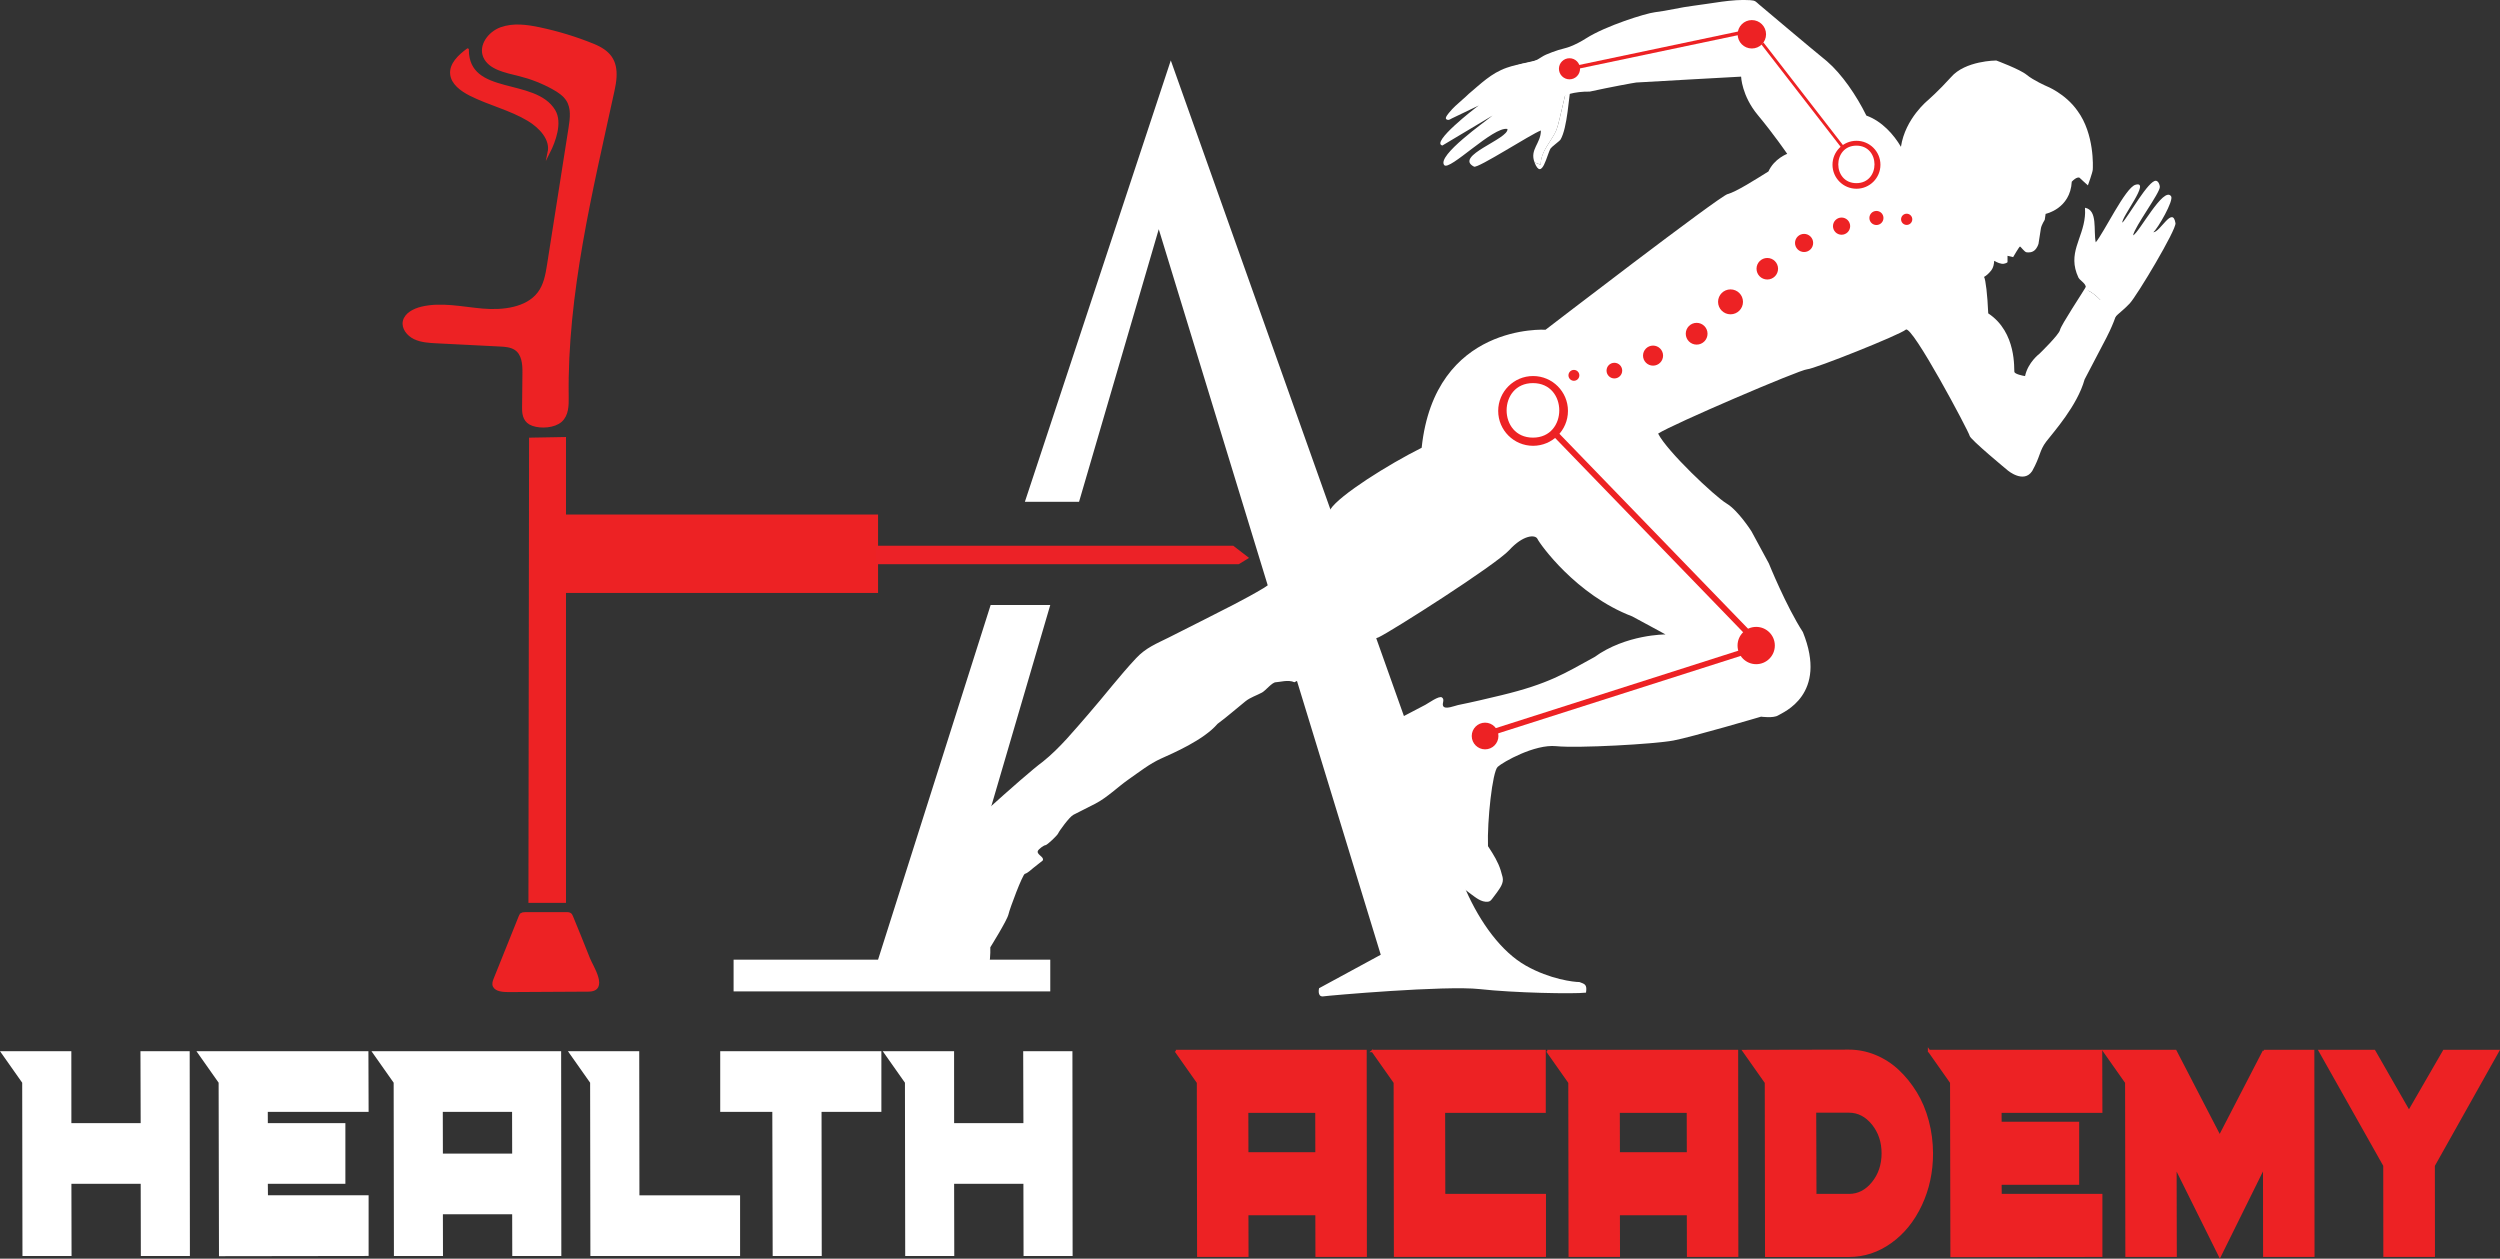 <?xml version="1.0" encoding="UTF-8"?>
<svg id="Layer_1" data-name="Layer 1" xmlns="http://www.w3.org/2000/svg" viewBox="0 0 1047.11 527.19"><rect x="0" y="0" width="1047.11" height="527.19" fill="#333333" stroke="none"/>
  <defs>
    <style>
      .cls-1 {
        fill: #fff;
      }

      .cls-2 {
        stroke: #ed2224;
        stroke-miterlimit: 10;
      }

      .cls-2, .cls-3 {
        fill: #ed2224;
      }

      .cls-4 {
        fill: #ec2227;
      }
    </style>
  </defs>
  <g>
    <g>
      <path class="cls-2" d="M195.84,20.8c-3.55,2.6-7.19,6.07-6.8,10.21.36,3.89,4.17,6.71,7.91,8.61,7.86,3.98,16.81,6.06,24.32,10.57,5.1,3.06,9.76,8.16,8.61,13.63,2.37-4.69,5.2-12.46,2.26-17.41-8.1-13.62-36.17-5.62-36.28-25.6Z"/>
      <path class="cls-2" d="M209.91,11.86s-.06.02-.09.03c-5.07,1.87-8.94,7.27-6.92,11.91,2.15,4.93,8.94,6.19,14.56,7.58,4.99,1.24,9.78,3.12,14.2,5.57,2.3,1.28,4.56,2.77,5.93,4.89,2.22,3.43,1.67,7.73,1.05,11.68-3,19.08-6,38.16-8.99,57.24-.67,4.24-1.41,8.67-4.14,12.16-4.98,6.37-14.83,7.57-23.37,6.83-8.54-.73-17.25-2.8-25.54-.81-3.28.79-6.74,2.61-7.38,5.65-.61,2.84,1.61,5.68,4.42,7.02,2.81,1.34,6.09,1.53,9.25,1.69,8.78.44,17.57.89,26.35,1.33,2.25.11,4.63.27,6.49,1.43,3.33,2.09,3.63,6.39,3.59,10.08-.05,4.95-.1,9.9-.15,14.85-.03,3.03.68,5.75,3.98,6.91,3.49,1.22,9.02.85,11.77-1.59,2.78-2.47,2.83-6.47,2.78-10.01-.67-43.13,10.04-86.25,19.18-128.34.4-1.84.74-3.7.85-5.58.4-6.93-2.43-10.79-9.23-13.56-7.24-2.95-14.8-5.26-22.52-6.89-5.3-1.12-11-1.89-16.05-.06Z"/>
      <polygon class="cls-2" points="222.1 183.81 236.56 183.55 236.56 377.67 221.83 377.67 222.1 183.81"/>
      <path class="cls-2" d="M218.5,382.83c.45-.26,1.05-.27,1.61-.28,5.67,0,11.34-.01,17.01-.02.54,0,1.13,0,1.57.26.45.25.65.69.82,1.11,2.44,5.89,4.82,11.79,7.16,17.71,1.28,3.23,7.98,13.19-.19,13.23-11.15.06-22.31.13-33.46.19-2.33.01-5.2-.24-6.07-1.94-.5-.97-.1-2.07.3-3.07,3.49-8.7,6.99-17.4,10.48-26.1.16-.4.35-.83.78-1.08Z"/>
    </g>
    <rect class="cls-3" x="235.87" y="215.51" width="131.9" height="32.84"/>
    <polygon class="cls-4" points="366.84 228.57 516.52 228.57 523.16 233.67 518.85 236.32 366.84 236.32 366.84 228.57"/>
    <path class="cls-1" d="M878.42,126.34c-1.97-1.91-3.56-3.97-4.79-6.13-1.17,2.06-10.44,16.03-10.81,17.99-.37,1.97-8.61,9.96-8.61,9.96,0,0-4.8,3.57-6.03,9.35-1.04-.12-4.22-.84-4.47-1.71-.25-.88,1.14-16.57-10.95-24.55-.32-7.61-1.08-14.19-1.75-15.27,0,0,1.07-.56,2.06-1.64s2.03-2.04,2.18-5.09c1.11.61,2.87,1.45,4.07,1.21,1.2-.23,1.52-.65,1.52-.65v-2.67l2.35.55s2.55-4.43,2.87-4.43,1.84,2.26,2.72,2.4,2.35.14,3.46-.88c1.11-1.01,1.57-2.63,1.57-2.63,0,0,.78-5.06,1.01-6.49.23-1.43,1.61-3.6,1.61-3.6l.37-2.49s10.33-2.09,10.95-13.47c1.97-2.09,3.14-1.84,3.32-1.6.18.25,3.44,3.14,3.44,3.14,0,0,1.94-5.35,2.03-6.55.09-1.2.74-14.94-6.36-24.63-5.17-7.38-13.1-10.42-13.1-10.42,0,0-5.44-2.4-8.21-4.7-2.77-2.31-12.73-6-12.73-6,0,0-13.01,0-19,7.01-5.17,5.72-9.59,9.59-9.59,9.59,0,0-9.59,7.66-11.35,19.55-2.95-5.07-7.96-10.75-14.48-13.08-4.18-8.49-10.3-17.4-16.51-22.75-7.13-5.79-28.11-23.52-28.47-23.82-1.4-1.19-1.43-1.62-3.65-1.77-7.66-.52-16.2,1.42-23.83,2.34-5.38.65-10.77,2.08-16.09,2.71-3.98.48-20.65,5.73-28.78,10.9-2.17,1.38-4.45,2.59-6.84,3.52-1.57.61-3.25.91-4.86,1.42-1.75.56-3.48,1.21-5.17,1.93-1.48.63-2.73,1.69-4.18,2.37-2.35,1.11-4.95,1.07-7.39,1.91-1.52.52-2.81,1.4-4.22,2.11-1.47.74-3.02,1.23-4.4,2.13-.92.6-1.82,1.19-2.77,1.69.07.87.13,1.59.13,1.82-.09,3.37-.49,6.87-1.71,10.02-.13.33-.26.65-.4.97,1.26.71,2.6,1.37,3.85,1.98,3.02.48,6.04.96,9.07,1.43.44.07,2.67.37,4.16.58,1.16-.67,2.31-1.35,3.48-2.04.71-.62,1.45-1.23,2.17-1.81,3.66-2.95,7.26-5.43,11.89-6.67,2.72-.73,5.66-1.07,8.62-1.01,8.52-1.87,18.74-3.74,19.52-3.81,1.35-.12,43.91-2.46,43.91-2.46,0,0,.25,7.99,7.01,16.11,6.76,8.12,12.3,16.23,12.3,16.23,0,0-5.41,1.97-7.87,7.38-5.53,3.44-13.65,8.61-17.09,9.47-3.44.86-76.25,56.82-76.25,56.82,0,0-46.36-2.95-51.9,49.44-14.02,7.01-34.4,19.82-38.23,25.78-3.83,5.95-18.59,27.35-27.81,32.89-8.15,4.89-16.77,9.08-25.23,13.4-4.85,2.47-9.71,4.93-14.58,7.36-5.32,2.65-9.66,4.32-13.77,8.72-7.03,7.51-13.27,15.72-20.02,23.47-5.95,6.82-11.92,14.18-19.03,19.86-8.21,6.03-37.2,32.65-52.9,47.2-2.08,5.58-4.36,11.11-6.63,16.7-2.88,7.1-5.61,14.22-7.26,21.69,13.13,2.82,34.51,6.56,39.04,6.65,6.4.12,5.75-14.5,5.75-14.5,0,0,7.06-11.31,7.61-13.8.55-2.49,5.9-16.7,6.87-16.97,1.28-.37,2.6-1.74,3.62-2.54.92-.71,1.84-1.44,2.75-2.17.9-.72,1.47-.83,1.12-1.77-.33-.86-2.48-1.88-2.1-3.03.28-.83,2.58-2.49,3.23-2.49s4.98-4.06,5.35-4.98,4.7-6.92,6.36-7.75c3.06-1.53,6.11-3.07,9.15-4.64,5.05-2.62,9.44-7.05,14.14-10.32,4.28-2.97,8.59-6.4,13.36-8.56,4.89-2.21,17.89-7.75,23.71-14.57,4.05-2.97,7.8-6.34,11.71-9.46,2.07-1.65,4.63-2.41,6.93-3.66,1.55-.84,4.19-4.31,5.8-4.31,1.29,0,5.26-1.2,7.75,0,2.49-.98,30.47-17.4,35.27-18.82,5.1-2.34,49.04-30.28,54.76-36.56,5.72-6.27,10.88-6.64,11.81-4.61s16.14,23.46,39.66,32.41c11.35,6.09,13.93,7.56,13.93,7.56,0,0-16.51-.09-29.79,9.5-12.64,6.92-19.09,11.16-38.92,15.96-6.04,1.46-12.1,2.89-18.19,4.12-1.23.25-5.45,2.05-6.23.38-.53-1.14.8-2.63-.49-3.57-1.19-.88-5.78,2.48-6.92,3.07-3.29,1.72-6.57,3.44-9.86,5.16-.6.32-1.21.63-1.81.95-.07.04-.66.27-.68.35,0,0-5.72,34.5,2.21,46.12,4.17,6.11,10.06,11.16,15.65,15.92,2.93,2.5,5.93,4.92,8.97,7.29,1.52,1.18,3.04,2.38,4.59,3.5,2.06,1.49,4.3,3.45,7.04,3.2,1.2-.11,1.54-.87,2.21-1.71.57-.72,1.13-1.45,1.65-2.2,1.33-1.89,2.95-3.99,2.34-6.43-.23-.93-.49-1.88-.78-2.79-1.06-3.43-2.99-6.57-4.94-9.55-.13-.2-.26-.4-.39-.59-.37-10.52,1.84-31.18,4.06-33.21,2.21-2.03,15.5-9.59,24.54-8.67,9.04.92,41.14-.86,49.07-2.37,7.93-1.5,36.71-9.99,36.71-9.99,0,0,5.17.74,7.19-.55,2.03-1.29,20.91-8.67,10.33-34.87-7.01-10.82-14.27-28.78-14.27-28.78l-7.26-13.41s-5.53-8.73-10.45-11.68-24.97-21.89-28.66-29.27c6.03-3.94,59.28-26.75,62.41-26.93,3.14-.18,38.74-14.39,41.32-16.6,2.58-2.21,26.56,42.98,26.75,44.46.18,1.48,16.05,14.57,16.05,14.57,0,0,6.64,5.53,10.15.18,3.51-6.27,2.95-8.49,5.9-12.36,2.95-3.87,12.97-14.93,16.05-26.01,5.35-10.15,8.49-16.23,8.49-16.23,0,0,14.76-26.91-3.19-16.38Z"/>
    <path class="cls-1" d="M429.26,210.19h22.69l33.39-114.19,92.98,303.89-25.83,14.02s-.86,3.44,1.48,3.44c2.46-.37,51.41-4.67,65.8-3.07,14.39,1.6,39.35,2.09,44.52,1.48.49-3.32-.37-3.57-2.71-4.43-2.34,0-12.3-1.11-22.51-6.89-10.21-5.78-19.06-17.92-25.09-31.58-5.9-16.36-123.6-347.55-123.6-347.55l-61.12,184.88Z"/>
    <polygon class="cls-1" points="414.93 253.39 439.9 253.39 396.36 401.95 439.9 401.95 439.9 415.23 307.26 415.23 307.26 401.95 367.77 401.95 414.93 253.39"/>
    <g id="Generative_Object" data-name="Generative Object">
      <g>
        <path class="cls-1" d="M876.42,144.25c.33.15,1.03.55,1.65.92,1.24-2.33,2.52-4.62,3.88-6.84-1.87,1.4-3.76,3.43-5.67,5.85.05.02.1.05.14.07Z"/>
        <g>
          <path class="cls-1" d="M901.88,97.3c1.9-1.57,8.7-13.35,7.47-15.1-3.12-4.43-13.5,15.43-15.93,16.4.74-3.83,11.33-17.84,11.22-20.36-.04-.92-.62-2.36-1.59-2.52-3.06-.48-11.66,15.05-14.11,17.54-.53-2.19,12.16-17.87,5.44-15.86-4.22,1.26-13.18,20.09-16.59,24.1-1.05-4.92.97-13.48-4.51-14.49.05.74.06,1.46.05,2.16-.01.49-.04.97-.09,1.44-.88,9.51-7.44,15.5-2.72,25.61.02.04.04.07.06.11.14.19.28.37.4.55,1.14,1.25,3.45,2.47,2.39,4.55.03.07.05.14.08.21,2.12-.62,8.1,5.48,8.22,6.63.11,1.04-3.63,7.02-8.57,14.29,1.05.56,2.11,1.11,3.19,1.62,1.92-2.42,3.81-4.45,5.67-5.85,4.45-7.28,5.63-6.55,10.04-11.21,3-3.17,19.62-30.96,19.18-33.64-1.2-7.37-6.38,3.77-9.3,3.82Z"/>
          <path class="cls-1" d="M882.27,106.84c3.84.58,2.61,12.72,1.59,12.66l-1.59-12.66Z"/>
        </g>
        <path class="cls-1" d="M873.45,121.63c.19.55.37,1.1.52,1.66.31,1.92.57,3.85.78,5.78-.26,1.91-.51,3.81-.77,5.72-.35,1.33-1.65,4.19-2.26,5.43-.2.41-.43.81-.67,1.19.68.39,1.36.77,2.05,1.14,4.94-7.27,8.68-13.25,8.57-14.29-.12-1.15-6.1-7.25-8.22-6.63Z"/>
      </g>
    </g>
    <g id="Generative_Object-2" data-name="Generative Object">
      <g>
        <path class="cls-1" d="M672.31,29.68c-.48-.99-.97-1.97-1.45-2.96-5.69,2.26-12.52,5.2-13.58,6.56-.67.85-4.12,18.01-5.35,21.05-1.88,4.63-6.63,8.83-6.64,14.64l-2.56-.9c3.17,7.99,5.19-3.58,6.78-5.96.45-.67,3.75-3.05,4.1-3.64,2.91-4.92,3.46-17.99,4.54-23.93.53-.94,6.34-2.74,14.16-4.87Z"/>
        <path class="cls-1" d="M655.87,20.63c-1.49.53-2.93,1.17-4.38,1.8-.74.32-1.48.64-2.23.93-.69.27-1.58.43-2.21.81,1.01.2,2.09.17,3.12.4,1.11.25,2.19.56,3.3.8,2.21.49,4.5.61,6.55-.52,2.4-1.32,4.77-3.07,7.18-5.03-.26-.45-.53-.9-.79-1.35-3.6.26-7.13.96-10.54,2.16Z"/>
        <g>
          <path class="cls-1" d="M651.93,54.34c1.23-3.04,4.68-20.2,5.35-21.05,1.06-1.36,7.89-4.3,13.58-6.56-.89-1.83-1.8-3.65-2.79-5.43-.28-.5-.57-.99-.85-1.48-2.41,1.97-4.79,3.71-7.18,5.03-4.35,2.4-8.81-.81-13.04-.65-5.05,1.85-10.87,2.41-15.91,4.17-6.57,2.29-10.92,6.78-15.95,10.97-1.79,1.77-3.77,3.33-5.59,5.06-.9.85-1.76,1.74-2.53,2.71-.39.49-1.92,2.19-1.29,2.8.19.18.45.25.71.31.49.12,1.28-.44,1.73-.66l2.13-1.02,5.12-2.46c1.32-.64,2.64-1.27,3.97-1.91-1.91,1.32-20.26,15.62-15.26,16.78l21.05-12.57c-3.09,2.55-23.4,16.78-20.29,20.76,2.13,2.72,20.64-16.36,26.49-15.12.68,4.16-22.67,11.35-14,15.78,1.63.83,23.97-13.7,28.01-15.15.02,5.48-4.8,7.93-2.63,13.42l2.56.9c0-5.81,4.76-10.01,6.64-14.64Z"/>
          <path class="cls-1" d="M668.06,21.3c-.06-.11-.13-.23-.2-.34-1.16,1.1-2.3,2.2-3.39,3.3l4.31-1.6c-.24-.45-.47-.92-.72-1.36Z"/>
        </g>
      </g>
    </g>
  </g>
  <rect class="cls-3" x="621.13" y="289.08" width="110.82" height="2.39" transform="translate(-56.24 219.53) rotate(-17.71)"/>
  <rect class="cls-3" x="634.02" y="222.53" width="116.22" height="2.51" transform="translate(371.64 -429.21) rotate(45.94)"/>
  <rect class="cls-3" x="727.41" y="39.57" width="55.64" height="1.2" transform="translate(324.49 -581.49) rotate(52.24)"/>
  <rect class="cls-3" x="660.09" y="20.2" width="69.29" height="1.49" transform="translate(10.57 143.48) rotate(-11.88)"/>
  <circle class="cls-3" cx="622.02" cy="308.27" r="5.59"/>
  <circle class="cls-3" cx="735.57" cy="270.38" r="7.81"/>
  <circle class="cls-3" cx="733.75" cy="14.36" r="5.95"/>
  <circle class="cls-3" cx="657.37" cy="28.81" r="4.42"/>
  <path class="cls-3" d="M642.12,157.5c-8.07,0-14.61,6.54-14.61,14.61s6.54,14.61,14.61,14.61,14.61-6.54,14.61-14.61-6.54-14.61-14.61-14.61ZM642.07,183.3c-14.72,0-14.7-22.84,0-22.84s14.7,22.84,0,22.84Z"/>
  <path class="cls-3" d="M777.57,58.97c-5.55,0-10.04,4.5-10.04,10.04s4.5,10.04,10.04,10.04,10.04-4.5,10.04-10.04-4.5-10.04-10.04-10.04ZM777.54,76.71c-10.12,0-10.11-15.71,0-15.71s10.11,15.71,0,15.71Z"/>
  <circle class="cls-3" cx="659.22" cy="157.21" r="2.28"/>
  <circle class="cls-3" cx="676.17" cy="155.23" r="3.28"/>
  <circle class="cls-3" cx="692.37" cy="148.95" r="4.2"/>
  <circle class="cls-3" cx="710.63" cy="139.78" r="4.56"/>
  <circle class="cls-3" cx="724.82" cy="126.43" r="5.22"/>
  <circle class="cls-3" cx="755.63" cy="101.76" r="3.8"/>
  <circle class="cls-3" cx="771.33" cy="94.72" r="3.6"/>
  <circle class="cls-3" cx="785.93" cy="91.3" r="2.95"/>
  <circle class="cls-3" cx="798.6" cy="91.86" r="2.35"/>
  <circle class="cls-3" cx="740.22" cy="112.56" r="4.51"/>
  <g>
    <g>
      <path class="cls-1" d="M58.92,470.43l-.09-30.13h20.62l.09,85.76h-20.55l-.06-30.22h-29.02l.06,30.22H9.41l-.11-72.57-9.29-13.19h29.87l.02,30.13h29.02Z"/>
      <path class="cls-1" d="M82.28,440.3h72.03l.08,25.41h-42.23l.02,4.72h32.48v25.41s-32.48,0-32.48,0l.05,4.8h42.16v25.41s-62.67.09-62.67.09l-.15-72.66-9.29-13.19Z"/>
      <path class="cls-1" d="M155.59,440.3h79.44s.08,85.76.08,85.76h-20.55l-.04-17.47h-29.02l.04,17.47h-20.55l-.11-72.57-9.29-13.19ZM185.5,483.18h29.02l-.04-17.47h-29.02l.04,17.47Z"/>
      <path class="cls-1" d="M267.74,440.3l.08,60.35h42.16v25.41s-62.42,0-62.42,0h-.28l-.11-72.57-9.29-13.19h29.87Z"/>
      <path class="cls-1" d="M301.65,440.3h67.51v25.41s-25.06,0-25.06,0l.08,60.35h-20.55l-.15-60.35h-21.82v-25.41Z"/>
      <path class="cls-1" d="M428.65,470.43l-.09-30.13h20.62l.08,85.76h-20.55l-.06-30.22h-29.02l.06,30.22h-20.55l-.11-72.57-9.29-13.19h29.87l.02,30.13h29.02Z"/>
    </g>
    <g>
      <path class="cls-2" d="M492.49,440.21h79.44l.08,85.76h-20.55l-.04-17.47h-29.02l.04,17.47h-20.55l-.11-72.57-9.29-13.19ZM522.4,483.09h29.02l-.04-17.47h-29.02l.04,17.47Z"/>
      <path class="cls-2" d="M574.91,440.21h72.03v25.41s-42.15,0-42.15,0l.07,34.93h42.16v25.41s-62.42,0-62.42,0h-.28l-.11-72.57-9.29-13.19Z"/>
      <path class="cls-2" d="M648.08,440.21h79.44l.08,85.76h-20.55l-.04-17.47h-29.02l.04,17.47h-20.55l-.11-72.57-9.29-13.19ZM677.99,483.09h29.02l-.04-17.47h-29.02l.04,17.47Z"/>
      <path class="cls-2" d="M774.39,440.13c3.77,0,7.42.73,10.96,2.18,3.54,1.46,6.73,3.51,9.57,6.16,2.84,2.65,5.33,5.74,7.49,9.26,2.15,3.52,3.81,7.47,4.97,11.83,1.16,4.37,1.74,8.88,1.76,13.54,0,7.74-1.54,14.92-4.64,21.53-3.1,6.61-7.32,11.82-12.66,15.63-5.34,3.81-11.14,5.72-17.4,5.72h-34.67l-.11-72.57-9.29-13.19,44.03-.09ZM774.43,500.56c3.91,0,7.24-1.7,10-5.11,2.76-3.41,4.15-7.52,4.16-12.36,0-4.83-1.38-8.97-4.16-12.4-2.78-3.43-6.13-5.15-10.03-5.15h-14.19l.11,35.02h14.12Z"/>
      <path class="cls-2" d="M807.98,440.21h72.03l.07,25.41h-42.23l.02,4.72h32.48v25.41s-32.48,0-32.48,0l.05,4.8h42.16v25.41s-62.67.09-62.67.09l-.14-72.66-9.29-13.19Z"/>
      <path class="cls-2" d="M948.23,440.21h20.62l.08,85.76h-20.55l-.04-37.47-18.57,37.55-18.61-37.47.08,37.38h-20.55l-.11-72.57-9.29-13.19h29.87l18.55,35.81,18.52-35.81Z"/>
      <path class="cls-2" d="M1023.66,440.21h22.6l-26.96,48.03.03.09.04,37.64h-20.62l-.04-37.64.04-.09-27.06-48.03h22.74l14.55,25.41,14.68-25.41Z"/>
    </g>
  </g>
</svg>